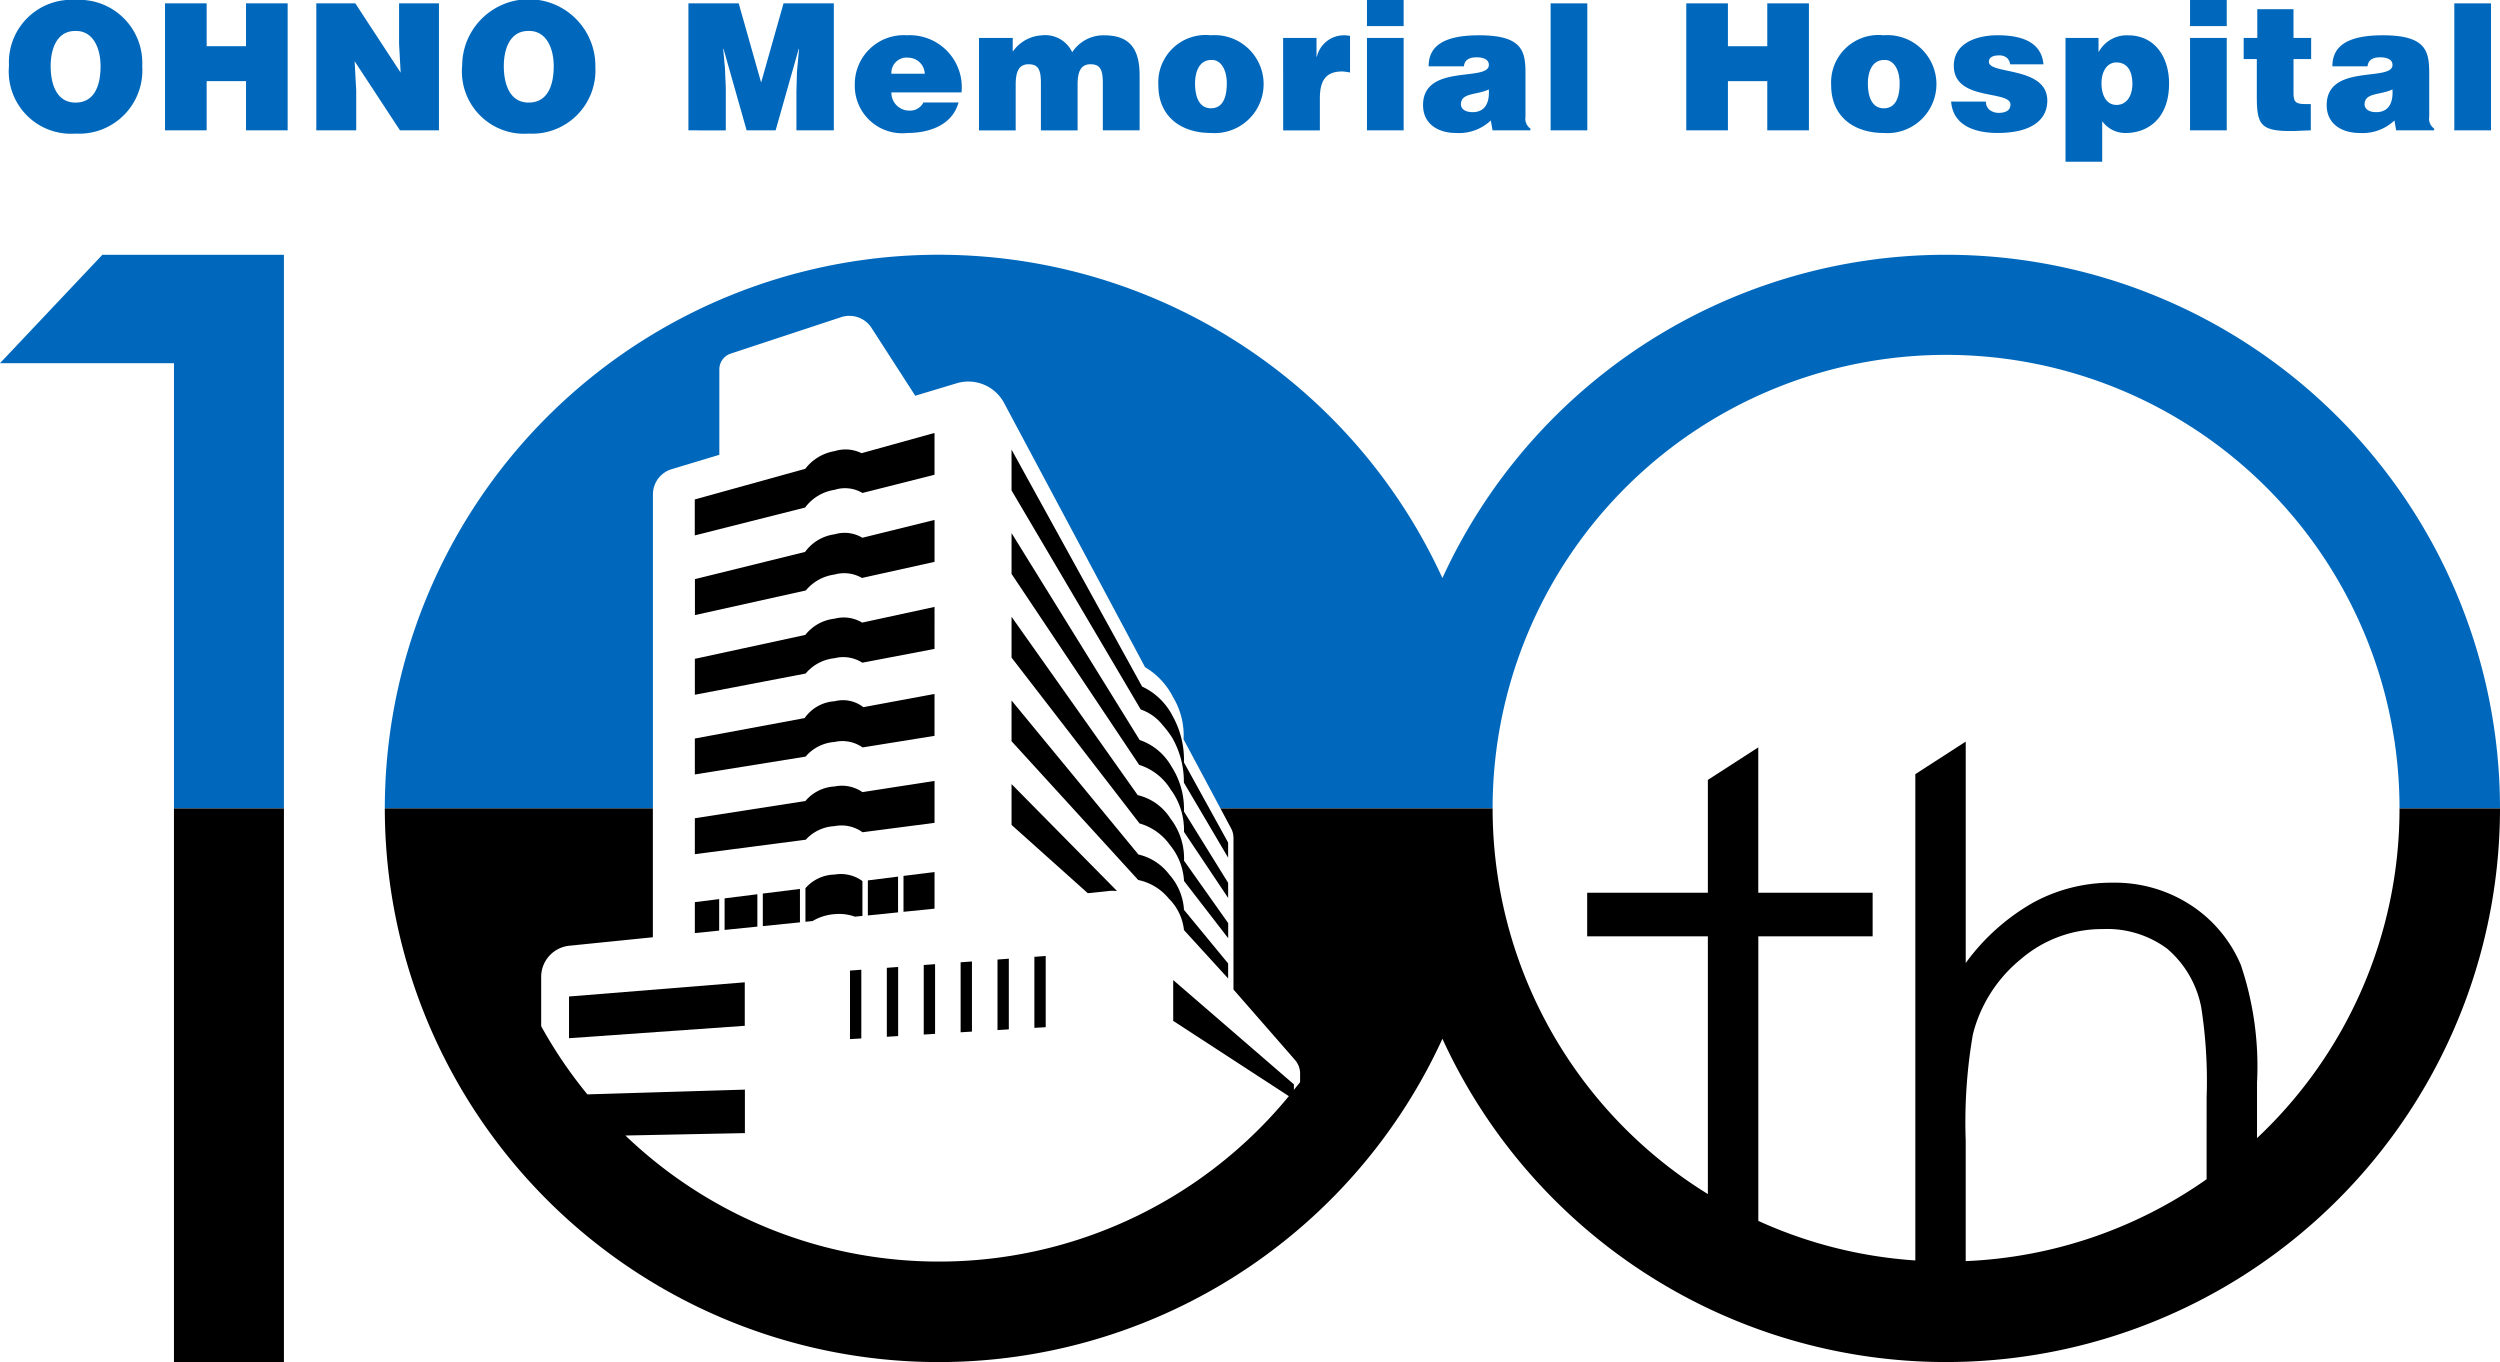 <svg id="グループ_153155" data-name="グループ 153155" xmlns="http://www.w3.org/2000/svg" width="145" height="79" viewBox="0 0 145 79">
  <g id="グループ_152998" data-name="グループ 152998" transform="translate(0 0)">
    <g id="グループ_152975" data-name="グループ 152975">
      <path id="パス_1291904" data-name="パス 1291904" d="M36.585,32.587A3.669,3.669,0,0,1,32.716,36.5a3.612,3.612,0,0,1-3.858-3.938,3.625,3.625,0,0,1,3.858-3.815,3.657,3.657,0,0,1,3.869,3.836m-5.311,0c0,.941.286,2.118,1.442,2.118,1.044,0,1.453-.9,1.453-2.118,0-1-.409-2.066-1.473-2.036-1.095,0-1.422,1.1-1.422,2.036" transform="translate(-28.336 -28.751)" fill="#0068bc"/>
      <path id="パス_1291905" data-name="パス 1291905" d="M40.835,36.373V29.008H43.25v2.486h2.283V29.008h2.415v7.365H45.533V33.519H43.25v2.854Z" transform="translate(-31.264 -28.813)" fill="#0068bc"/>
      <path id="パス_1291906" data-name="パス 1291906" d="M57.34,33.028l-.092-1.677V29.008h2.313v7.365H57.3l-2.63-4.009.092,1.677v2.332H52.448V29.008h2.262Z" transform="translate(-34.102 -28.814)" fill="#0068bc"/>
      <path id="パス_1291907" data-name="パス 1291907" d="M71.365,32.587A3.669,3.669,0,0,1,67.5,36.5a3.612,3.612,0,0,1-3.858-3.938,3.863,3.863,0,0,1,7.727.02m-5.311,0c0,.941.286,2.118,1.442,2.118,1.044,0,1.453-.9,1.453-2.118,0-1-.409-2.066-1.473-2.036-1.095,0-1.422,1.1-1.422,2.036" transform="translate(-36.837 -28.751)" fill="#0068bc"/>
      <path id="パス_1291908" data-name="パス 1291908" d="M81.012,36.373V29.008h2.917l1.3,4.593,1.3-4.593h2.917v7.365h-2.17v-2.25l.032-1.145.122-1.33h-.02l-1.34,4.725H84.389l-1.34-4.725h-.02l.1,1.084.051,1.146v2.5Z" transform="translate(-41.084 -28.813)" fill="#0068bc"/>
      <path id="パス_1291909" data-name="パス 1291909" d="M95.906,34.774a1.033,1.033,0,0,0,1.054,1.054.848.848,0,0,0,.8-.47H99.8c-.369,1.33-1.72,1.769-2.969,1.769a2.749,2.749,0,0,1-3.049-2.782,2.84,2.84,0,0,1,3.038-2.885,3.015,3.015,0,0,1,3.153,3.315Zm1.934-1.084a.964.964,0,0,0-.942-.93.883.883,0,0,0-.992.93Z" transform="translate(-44.204 -29.414)" fill="#0068bc"/>
      <path id="パス_1291910" data-name="パス 1291910" d="M103.319,31.613h1.955v.8a2.2,2.2,0,0,1,1.7-.951,1.725,1.725,0,0,1,1.75.982,2.163,2.163,0,0,1,1.853-.982c1.566,0,2.057.88,2.057,2.342v3.171H110.5V34.241c0-.787-.153-1.1-.717-1.1-.623,0-.746.542-.746,1.186v2.649h-2.128V34.241c0-.787-.153-1.1-.716-1.1-.624,0-.747.542-.747,1.186v2.649h-2.128Z" transform="translate(-46.536 -29.414)" fill="#0068bc"/>
      <path id="パス_1291911" data-name="パス 1291911" d="M120.124,31.46a2.842,2.842,0,1,1,.011,5.667c-1.72,0-3.05-.941-3.05-2.772a2.748,2.748,0,0,1,3.039-2.895m-.91,2.782c0,1.013.379,1.453.921,1.453.573,0,.92-.44.92-1.453,0-.788-.348-1.38-.9-1.35-.727,0-.941.747-.941,1.35" transform="translate(-49.901 -29.414)" fill="#0068bc"/>
      <path id="パス_1291912" data-name="パス 1291912" d="M126.663,31.613H128.6V32.7h.021a1.613,1.613,0,0,1,1.648-1.237,2.661,2.661,0,0,1,.275.03v2.127a3.255,3.255,0,0,0-.44-.061c-.87,0-1.31.409-1.31,1.566v1.851h-2.128Z" transform="translate(-52.242 -29.414)" fill="#0068bc"/>
      <path id="パス_1291913" data-name="パス 1291913" d="M133.1,28.751h2.128v1.514H133.1Zm0,2.2h2.128v5.36H133.1Z" transform="translate(-53.816 -28.751)" fill="#0068bc"/>
      <path id="パス_1291914" data-name="パス 1291914" d="M141.433,36.973l-.1-.572a2.683,2.683,0,0,1-2.016.726c-1.013,0-1.914-.5-1.914-1.616,0-2.434,3.817-1.329,3.817-2.332,0-.388-.471-.44-.7-.44-.3,0-.7.061-.747.522h-2.046c0-1.136.808-1.8,2.926-1.8,2.538,0,2.691.941,2.691,2.22v2.506a.7.7,0,0,0,.286.686v.1Zm-.215-2.373c-.7.338-1.617.174-1.617.869,0,.266.256.45.675.45.747,0,.993-.583.941-1.319" transform="translate(-54.866 -29.414)" fill="#0068bc"/>
      <rect id="長方形_34906" data-name="長方形 34906" width="2.128" height="7.365" transform="translate(89.936 0.195)" fill="#0068bc"/>
      <path id="パス_1291915" data-name="パス 1291915" d="M157.61,36.373V29.008h2.415v2.486h2.283V29.008h2.415v7.365h-2.415V33.519h-2.283v2.854Z" transform="translate(-59.806 -28.813)" fill="#0068bc"/>
      <path id="パス_1291916" data-name="パス 1291916" d="M171.77,31.46a2.842,2.842,0,1,1,.011,5.667c-1.719,0-3.049-.941-3.049-2.772a2.748,2.748,0,0,1,3.039-2.895m-.91,2.782c0,1.013.379,1.453.921,1.453.574,0,.921-.44.921-1.453,0-.788-.348-1.38-.9-1.35-.727,0-.942.747-.942,1.35" transform="translate(-62.524 -29.414)" fill="#0068bc"/>
      <path id="パス_1291917" data-name="パス 1291917" d="M179.955,35.305a.6.6,0,0,0,.225.491.856.856,0,0,0,.522.164c.327,0,.676-.1.676-.481,0-.859-3.285-.174-3.285-2.25,0-1.371,1.422-1.77,2.538-1.77,1.167,0,2.538.267,2.661,1.688h-1.934a.559.559,0,0,0-.2-.388.674.674,0,0,0-.43-.133c-.369,0-.6.113-.6.378,0,.746,3.387.245,3.387,2.25,0,1.115-.921,1.872-2.886,1.872-1.229,0-2.58-.378-2.692-1.821Z" transform="translate(-64.772 -29.414)" fill="#0068bc"/>
      <path id="パス_1291918" data-name="パス 1291918" d="M188.635,31.613v.8h.02a1.845,1.845,0,0,1,1.678-.951c1.617,0,2.394,1.319,2.394,2.792,0,2.108-1.309,2.874-2.507,2.874a1.651,1.651,0,0,1-1.371-.685v2.352h-2.128v-7.18Zm1.964,2.67c0-.849-.369-1.248-.932-1.248-.511,0-.859.491-.859,1.207,0,.746.317,1.258.87,1.258s.921-.481.921-1.217" transform="translate(-66.921 -29.414)" fill="#0068bc"/>
      <path id="パス_1291919" data-name="パス 1291919" d="M196.279,28.751h2.129v1.514h-2.129Zm0,2.2h2.129v5.36h-2.129Z" transform="translate(-69.257 -28.751)" fill="#0068bc"/>
      <path id="パス_1291920" data-name="パス 1291920" d="M204.293,36.482c-2.793.153-3.131-.041-3.131-1.892V32.35H200.4V31.122h.789V29.455h2.1v1.667h1.023V32.35H203.29v1.944c0,.491.072.665.665.665h.338Z" transform="translate(-70.266 -28.923)" fill="#0068bc"/>
      <path id="パス_1291921" data-name="パス 1291921" d="M210.8,36.973l-.1-.572a2.683,2.683,0,0,1-2.016.726c-1.013,0-1.914-.5-1.914-1.616,0-2.434,3.817-1.329,3.817-2.332,0-.388-.471-.44-.7-.44-.3,0-.7.061-.747.522H207.1c0-1.136.809-1.8,2.926-1.8,2.538,0,2.691.941,2.691,2.22v2.506a.7.7,0,0,0,.286.686v.1Zm-.215-2.373c-.7.338-1.617.174-1.617.869,0,.266.256.45.675.45.747,0,.993-.583.941-1.319" transform="translate(-71.822 -29.414)" fill="#0068bc"/>
      <rect id="長方形_34907" data-name="長方形 34907" width="2.128" height="7.365" transform="translate(142.35 0.195)" fill="#0068bc"/>
      <path id="パス_1291922" data-name="パス 1291922" d="M148.26,48.318a32.126,32.126,0,0,0-29.213,18.751,32.129,32.129,0,0,0-61.341,13.36H73.257V62.215a1.526,1.526,0,0,1,1.087-1.462l2.765-.834v-4.96a.957.957,0,0,1,.657-.908l6.406-2.114a1.529,1.529,0,0,1,1.764.623l2.536,3.934,2.4-.723a2.35,2.35,0,0,1,2.752,1.143L101.8,72.237a4.243,4.243,0,0,1,1.624,1.739,4.29,4.29,0,0,1,.61,2.448l2.137,4h15.788a26.3,26.3,0,0,1,52.6,0h5.828A32.119,32.119,0,0,0,148.26,48.318" transform="translate(-35.387 -33.541)" fill="#0068bc"/>
      <path id="パス_1291923" data-name="パス 1291923" d="M28.168,54.605h10.09V80.429h6.378V48.318H34.106Z" transform="translate(-28.168 -33.541)" fill="#0068bc"/>
      <path id="パス_1291924" data-name="パス 1291924" d="M174.559,89.582a26.2,26.2,0,0,1-8.265,19.123v-3.21a18.419,18.419,0,0,0-.939-6.836,7.724,7.724,0,0,0-2.913-3.475,8.058,8.058,0,0,0-4.522-1.294,9.507,9.507,0,0,0-4.615,1.158,12.435,12.435,0,0,0-3.906,3.5V85.707l-2.923,1.887V115.8a26.145,26.145,0,0,1-9.106-2.294V97H144V94.474h-6.633V86.041l-2.924,1.887v6.546h-7V97h7v14.949a26.264,26.264,0,0,1-12.484-22.367H106.173l.616,1.155a1.18,1.18,0,0,1,.14.556v8.793l3.564,4.08a1.2,1.2,0,0,1,.3.791v.5c-.116.153-.241.3-.36.447v-.318l-7-6.049v2.367l6.708,4.366a26.265,26.265,0,0,1-38.48,2.284l6.93-.14v-2.522l-9.136.276a26.223,26.223,0,0,1-2.68-3.955V99.354A1.817,1.817,0,0,1,68.4,97.547l4.853-.492V89.582H57.706a32.129,32.129,0,0,0,61.341,13.36,32.129,32.129,0,0,0,61.34-13.36ZM163.37,111.09a26.164,26.164,0,0,1-13.972,4.749v-6.984a30.018,30.018,0,0,1,.418-6.178,8.214,8.214,0,0,1,2.768-4.342,7.21,7.21,0,0,1,4.751-1.754,5.845,5.845,0,0,1,3.748,1.138,5.936,5.936,0,0,1,1.974,3.392,27.707,27.707,0,0,1,.314,5.239Z" transform="translate(-35.387 -42.694)"/>
      <rect id="長方形_34908" data-name="長方形 34908" width="6.378" height="32.111" transform="translate(10.09 46.889)"/>
      <path id="パス_1291925" data-name="パス 1291925" d="M114.608,79.291a6,6,0,0,1,.514.682,5.122,5.122,0,0,1,.689,2.557c0,.024,0,.05.005.073l2.561,4.344v-.875l-2.561-4.648a5.224,5.224,0,0,0-.663-2.7,3.766,3.766,0,0,0-1.764-1.7l-7.574-13.744v2.367l7.492,12.705a2.765,2.765,0,0,1,1.3.943" transform="translate(-47.146 -37.203)"/>
      <path id="パス_1291926" data-name="パス 1291926" d="M115.06,84.587a3.935,3.935,0,0,1,.757,2.437l2.561,3.831V89.98l-2.561-4.135a4.555,4.555,0,0,0-.725-2.611,3.37,3.37,0,0,0-1.846-1.539l-7.43-12v2.368l7.4,11.074a3.3,3.3,0,0,1,1.84,1.447" transform="translate(-47.146 -38.775)"/>
      <path id="パス_1291927" data-name="パス 1291927" d="M114.934,94.033a3.033,3.033,0,0,1,.883,1.832l2.561,2.806V97.8l-2.561-3.11a3.382,3.382,0,0,0-.852-2.046,3.126,3.126,0,0,0-1.793-1.165l-7.357-8.932V84.91l7.348,8.049a3.1,3.1,0,0,1,1.771,1.075" transform="translate(-47.146 -41.919)"/>
      <path id="パス_1291928" data-name="パス 1291928" d="M89.613,91.347a2.081,2.081,0,0,1,1.617.356l4.178-.545V88.726l-4.184.65a2.081,2.081,0,0,0-1.611-.328,2.374,2.374,0,0,0-1.694.843l-6.413,1v2.084l6.436-.84a2.4,2.4,0,0,1,1.671-.785" transform="translate(-41.205 -43.433)"/>
      <path id="パス_1291929" data-name="パス 1291929" d="M89.613,65.3a1.979,1.979,0,0,1,1.613.182l4.181-1.057V62l-4.233,1.175a2.091,2.091,0,0,0-1.561-.119,2.7,2.7,0,0,0-1.7,1.023l-6.411,1.78v2.084l6.4-1.616A2.613,2.613,0,0,1,89.613,65.3" transform="translate(-41.205 -36.89)"/>
      <path id="パス_1291930" data-name="パス 1291930" d="M89.613,71.846a2.068,2.068,0,0,1,1.586.2l4.209-.934V68.68l-4.186,1.035a2,2,0,0,0-1.609-.2A2.529,2.529,0,0,0,87.9,70.536l-6.389,1.578V74.2l6.431-1.428a2.618,2.618,0,0,1,1.676-.925" transform="translate(-41.205 -38.525)"/>
      <path id="パス_1291931" data-name="パス 1291931" d="M89.613,78.336a2.041,2.041,0,0,1,1.606.261l4.189-.8V75.362l-4.2.91a2.058,2.058,0,0,0-1.594-.228,2.511,2.511,0,0,0-1.7.941l-6.407,1.388v2.084l6.425-1.231a2.525,2.525,0,0,1,1.682-.89" transform="translate(-41.205 -40.161)"/>
      <path id="パス_1291932" data-name="パス 1291932" d="M89.613,84.83a2.041,2.041,0,0,1,1.622.318l4.172-.672V82.045l-4.129.768a1.916,1.916,0,0,0-1.665-.343,2.289,2.289,0,0,0-1.739.976l-6.368,1.185v2.084l6.422-1.034a2.434,2.434,0,0,1,1.684-.85" transform="translate(-41.205 -41.797)"/>
      <path id="パス_1291933" data-name="パス 1291933" d="M111.525,95.161a3.686,3.686,0,0,1,.409.008l-6.118-6.2v2.368l4.423,3.96Z" transform="translate(-47.146 -43.491)"/>
      <path id="パス_1291934" data-name="パス 1291934" d="M93.3,96.291a2.122,2.122,0,0,0-1.611-.378,2.3,2.3,0,0,0-1.694.792v1.946l.416-.042a2.893,2.893,0,0,1,1.278-.4,2.715,2.715,0,0,1,1.176.147l.435-.044Z" transform="translate(-43.279 -45.189)"/>
      <path id="パス_1291935" data-name="パス 1291935" d="M96.537,96.075l-1.751.22v2.033l1.751-.178Z" transform="translate(-44.45 -45.232)"/>
      <path id="パス_1291936" data-name="パス 1291936" d="M99.322,95.723l-1.8.226v2.082l1.8-.183Z" transform="translate(-45.119 -45.146)"/>
      <path id="パス_1291937" data-name="パス 1291937" d="M82.917,97.8l-1.411.177v1.794l1.411-.143Z" transform="translate(-41.205 -45.653)"/>
      <path id="パス_1291938" data-name="パス 1291938" d="M85.69,97.43l-1.9.238V99.5l1.9-.193Z" transform="translate(-41.763 -45.564)"/>
      <path id="パス_1291939" data-name="パス 1291939" d="M88.877,98.959V97.02l-2.154.27v1.887Z" transform="translate(-42.48 -45.463)"/>
      <path id="パス_1291940" data-name="パス 1291940" d="M102.564,102.591l-.657.049V106.7l.657-.04Z" transform="translate(-46.191 -46.827)"/>
      <path id="パス_1291941" data-name="パス 1291941" d="M96.9,103.015l-.657.049v4l.657-.041Z" transform="translate(-44.807 -46.931)"/>
      <path id="パス_1291942" data-name="パス 1291942" d="M99.733,102.8l-.657.049v4.034l.657-.04Z" transform="translate(-45.499 -46.879)"/>
      <path id="パス_1291943" data-name="パス 1291943" d="M93.414,107.251l.657-.04v-3.984l-.657.049Z" transform="translate(-44.115 -46.982)"/>
      <path id="パス_1291944" data-name="パス 1291944" d="M105.395,102.379l-.657.049v4.092l.657-.041Z" transform="translate(-46.883 -46.775)"/>
      <path id="パス_1291945" data-name="パス 1291945" d="M108.226,106.3v-4.13l-.657.049v4.121Z" transform="translate(-47.575 -46.723)"/>
      <path id="パス_1291946" data-name="パス 1291946" d="M71.847,107.436l10.194-.72v-2.522l-10.194.823Z" transform="translate(-38.844 -47.22)"/>
      <path id="パス_1291947" data-name="パス 1291947" d="M115,89.355a3.606,3.606,0,0,1,.82,2.09l2.561,3.318v-.874l-2.561-3.623a3.787,3.787,0,0,0-.788-2.445,3.085,3.085,0,0,0-1.9-1.357L105.816,76.12v2.368l7.424,9.619A3.254,3.254,0,0,1,115,89.355" transform="translate(-47.146 -40.347)"/>
    </g>
  </g>
</svg>
